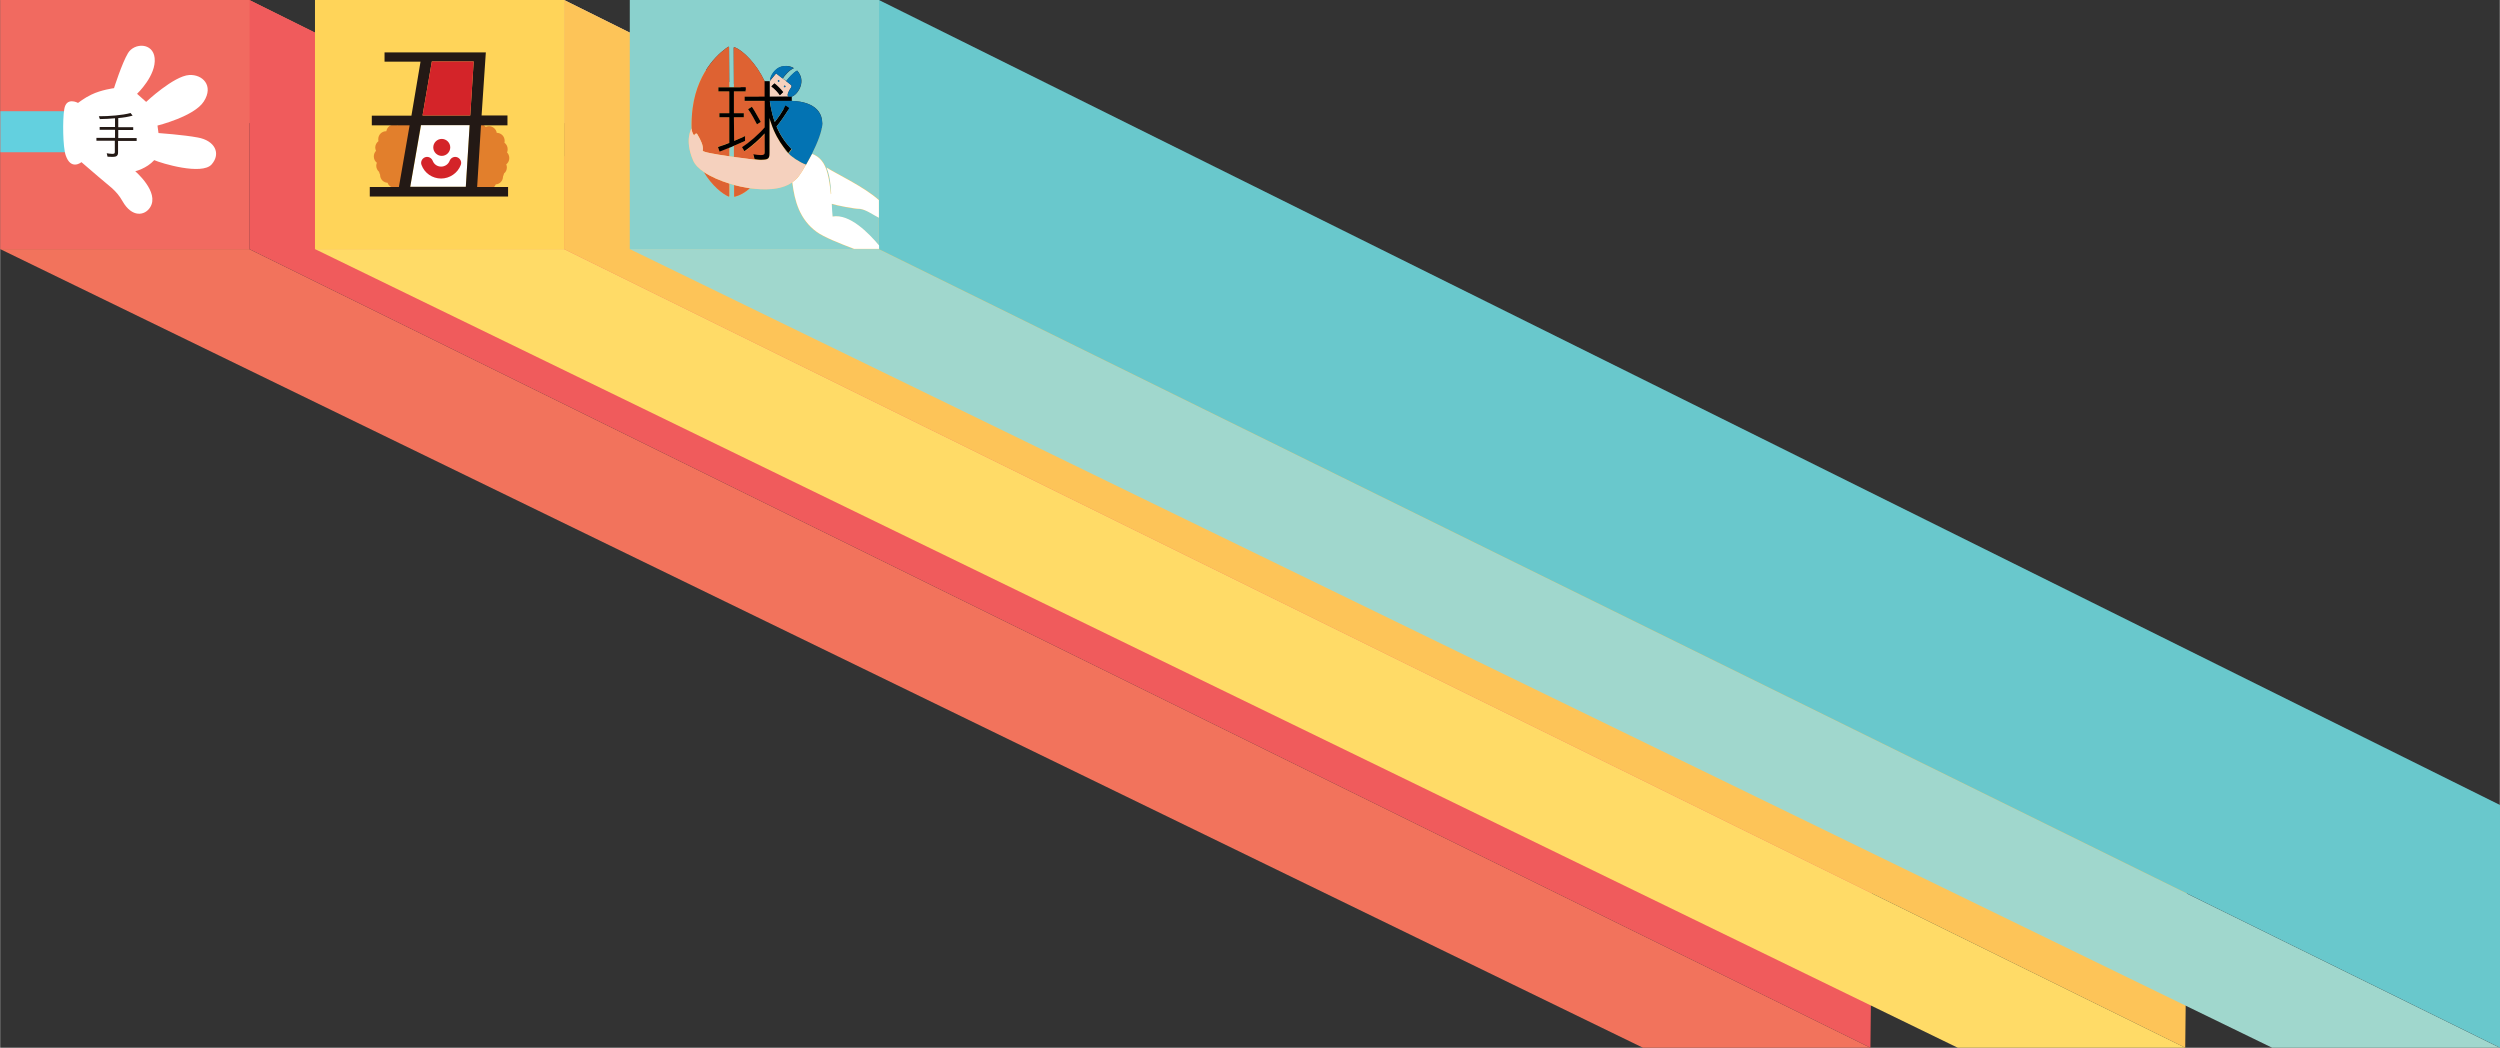 <svg xmlns="http://www.w3.org/2000/svg" width="1236" height="518" viewBox="0 0 1236.3 518.2">
<rect x="0" y="0" width="1236.3" height="518.2" fill="#333333" stroke="none"/>
<style>.ablocks{fill:#F2735C;}.bblocks{fill:#FFF;}.cblocks{fill:#231915;}.dblocks{fill:#D42429;}.eblocks{fill:#E27F2C;}.fblocks{fill:#8AD1CD;}.gblocks{fill:none;}.hblocks{fill:#DE6232;}.iblocks{fill:#F5D1BE;}.jblocks{fill:#0373B3;}</style>
<polygon points="926.3 398.8 123.2 0 0 0 808.1 398.8 " class="ablocks"></polygon><polygon points="925 518.2 123.2 123.2 0 123.2 812.5 518.2 " class="ablocks"></polygon><polyline points="925 518.2 123.2 123.2 123.2 0 926.3 398.8 " fill="#F05B5C"></polyline><polygon points="1082 398.8 278.9 0 155.7 0 963.8 398.8 " fill="#DEC5B3"></polygon><polyline points="1080.7 518.2 278.9 123.2 278.9 0 1082 398.8 " fill="#FDC458"></polyline><rect width="123.2" height="123.2" fill="#F16A60"></rect><rect x="0.1" y="55" width="42.6" height="20.3" fill="#63D0DF"></rect><path d="M38.5 50.9c0 0-5.8-3.2-6.8 3.1 -0.9 5.3-0.7 18.7 0.7 22.8 2.6 7.7 7.8 3.4 7.8 3.4s5.6 4.8 8.5 7.3c4.6 4.1 8.7 6.4 11.8 12 4.7 8.3 11.1 7.2 13.7 3 4.7-7.5-7.4-17.8-7.4-17.8s5.6-1.3 9.4-5.5c3.6 1.6 23.6 7.6 28.4 2.1 4.7-5.4 1.6-11.8-6.9-13.3 -6.9-1.3-19.4-2.2-19.4-2.2l-0.5-3.7c0 0 18.2-4.5 22.9-11.9 5.1-7.9-0.7-13.5-7.2-13.1 -7.7 0.5-21.3 13.3-21.3 13.3l-4.5-4c0 0 9.6-9.1 8.7-17.7 -0.8-7.7-10.1-7.6-13.2-2.4 -3 5-6.9 17.3-6.9 17.3s-6.3 0.8-11.2 3.2C41.7 48.4 38.5 50.9 38.5 50.9" class="bblocks"></path><path d="M58.3 69.6v5.9c0 1.6-0.9 2.1-2.7 2.1 -1 0-1.7-0.1-2.5-0.1l-0.4-1.7c0.8 0.1 1.9 0.3 2.7 0.3 0.8 0 1.3-0.1 1.3-0.8v-5.7h-9.1v-1.4h9.2v-4h-7.6v-1.4h7.6v-4.3c-2.5 0.2-5.1 0.4-7.5 0.4l-0.5-1.4c5.3 0 11.6-0.5 15.7-1.6l1 1.3c-2.2 0.6-4.6 1-7.1 1.2v4.5h7.4v1.4h-7.4v4h9.1v1.4H58.3z" class="cblocks"></path><polygon points="1080.7 518.2 278.9 123.2 155.7 123.2 968.2 518.2 " fill="#FFDB67"></polygon><rect x="155.7" width="123.2" height="123.2" fill="#FFD459"></rect><polygon points="232.2 61.9 230.3 92.4 202.8 92.4 208.2 61.9 " class="bblocks"></polygon><path d="M214.2 72.9c0-2.3 1.9-4.2 4.2-4.2 2.3 0 4.2 1.9 4.2 4.2 0 2.3-1.9 4.2-4.2 4.2C216.1 77.1 214.2 75.2 214.2 72.9" class="dblocks"></path><path d="M218.1 88.3c-4.3 0-8.2-2.6-9.7-6.7 -0.6-1.5 0.2-3.2 1.7-3.8 1.5-0.6 3.2 0.2 3.8 1.7 0.7 1.8 2.3 2.9 4.2 2.9 1.9 0 3.6-1.2 4.2-2.9 0.6-1.5 2.3-2.3 3.8-1.7 1.5 0.6 2.3 2.3 1.7 3.8C226.3 85.6 222.3 88.3 218.1 88.3" class="dblocks"></path><path d="M234.5 93l-1.6-8.4c0 0.1 2.9-23.5 2.9-23.5 0.3 0 0.6-0.1 1-0.1 1.4 0.1 2.6 0.7 3.3 1.8 0.5-0.2 1-0.4 1.6-0.4 1.9 0 3.6 1.4 3.9 3.3 2.2 0 3.9 1.8 3.9 3.9 0 0.3 0 0.7-0.1 1 1 0.7 1.6 1.9 1.6 3.2 0 0.6-0.1 1.1-0.3 1.6 0.7 0.7 1.1 1.7 1.1 2.8 0 1.3-0.6 2.4-1.5 3.1 0.2 0.5 0.3 1 0.3 1.5 0 1.2-0.5 2.3-1.4 3 -0.1 0.5-0.3 1-0.5 1.5 0 2.1-1.6 3.8-3.6 3.9 -0.6 1.5-2 2.5-3.7 2.5 -0.5 0-0.9-0.1-1.5-0.2C237 94.4 234.5 93 234.5 93" class="eblocks"></path><path d="M187.9 86.5v-0.1c-0.3-0.5-0.4-1-0.5-1.4 -0.8-0.7-1.4-1.8-1.4-3 0-0.5 0.1-1 0.3-1.5 -0.9-0.7-1.5-1.8-1.5-3.1 0-1.1 0.4-2.1 1.1-2.8 -0.2-0.5-0.4-1-0.4-1.6 0-1.3 0.6-2.4 1.6-3.2 -0.1-0.3-0.1-0.7-0.1-1 0-2.2 1.8-3.9 3.9-3.9h0.1c0.3-1.9 1.9-3.3 3.9-3.3 0.6 0 1.1 0.1 1.6 0.4 0.7-1.1 1.9-1.8 3.3-1.8 2-0.1 2.1 0.8 2.5 0.9 3.4-1.1 4.4 1.8 4.4 1.8l0.1 4.6 -4.7 24.7c0 0-2.5 1.3-5.4 0.4l-0.1 0c-0.4 0.2-0.9 0.3-1.4 0.3 -1.7 0-3.1-1-3.6-2.5C189.5 90.3 187.9 88.6 187.9 86.5" class="eblocks"></path><path d="M250.9 61.9v-4.8h-12.8l2.1-31.2h-50.1v4.6h17.8l-4.5 26.7h-19.6v4.8h18.7l-5.3 30.5h-14.4v4.7h68.4v-4.7h-15.3l1.9-30.5H250.9zM232.2 61.9l-1.9 30.5h-27.5l5.3-30.5H232.2zM208.9 57.1l4.6-26.7h20.7l-1.7 26.7H208.9z" class="cblocks"></path><polygon points="208.9 57.1 213.5 30.4 234.2 30.4 232.5 57.1 " class="dblocks"></polygon><polygon points="1236.3 518.2 434.5 123.2 311.4 123.2 1123.7 518.2 " fill="#A0D7CD"></polygon><polyline points="1236.4 518.2 434.6 123.2 434.6 0 1237.7 398.8 " fill="#69C8CC"></polyline><defs><rect x="311.4" width="123.2" height="123.2"></rect></defs><g clip-path="url(#SVGID_2_)"><path d="M411.1 100.9c0.1 2 0.3 4.1 0.5 6.3 8.4-1.5 17.9 8.1 23 14.3v-13.9c-2.8-1.4-6.3-4-9.5-4.2C422.2 103.4 413.8 101.7 411.1 100.9z" class="fblocks"></path><path d="M360.6 73l0 4.3c0.8 0.1 1.6 0.2 2.3 0.3l0-5.6C362.1 72.3 361.4 72.7 360.6 73z" class="fblocks"></path><path d="M395 87.1c0.1-0.2 0.3-0.4 0.4-0.6 0.1-1.9 0.4-3.8-0.3-5.8 -0.1-0.3-0.2-0.6-0.4-0.8 2.8-2.2 5.7-4.1 5.7-4.1 0.3 0.1 0.6 0.2 0.9 0.3 2.7-5.4 5.1-11.4 5.1-14.9 0-9.9-10.8-11.1-15.1-11.2v-0.3l0-1.8c2.6-0.7 6.3-6 4.2-10.6 -0.4-0.9-0.9-1.7-1.5-2.3 -2.1 1.1-4.3 3.7-5.4 5.2l-1.7-1.3c0.9-1.3 3-4 5.5-5.1 -1.9-1.1-4.1-1.3-6.1-0.8 -3.1 0.8-5.7 4.6-5.6 7 0.2-0.3 0.4-0.5 0.6-0.8 -0.3 0.5-0.7 0.9-0.9 1.3v-0.1l-2.4 0v0.1c-0.1-0.1-0.1-0.3-0.2-0.4 -3.9-8.4-10.5-15-14.7-16.6 -0.3-0.1-0.5 0-0.5 0.3l0.1 19.5 -2.3 0 -0.1-19.7c0-0.3-0.2-0.5-0.5-0.3 -2.7 1.8-14.9 10.6-17.5 30.2 -0.5 3.7-0.6 7.1-0.5 10.3 0-0.1 0-0.2 0-0.2s-3.7 5.4 0.7 15.8c0.9 2.2 2.9 4.1 5.4 5.8 4.1 6.8 9.2 10.8 12.2 12.1 0.3 0.1 0.4 0 0.4-0.3l0-6.1c0.8 0.2 1.6 0.5 2.3 0.7l0 5.5c0 0.3 0.2 0.4 0.4 0.3 2.6-0.7 5.1-2.1 7.4-4.2 6.6 0.9 15.1 1.2 20.9-2.9C392.9 89.3 394 88.3 395 87.1z" class="gblocks"></path><path d="M406.1 79.3c0 0 0 0 0 0l0 0C406.1 79.3 406.1 79.3 406.1 79.3z" class="gblocks"></path><path d="M311.4 0v123.2h110.9c-6.8-2.6-15.1-5.9-18.5-8.4 -8.5-6.2-11-15.4-12.1-24.6 -5.8 4-14.4 3.7-20.9 2.9 -2.3 2.1-4.8 3.5-7.4 4.2 -0.2 0.1-0.4-0.1-0.4-0.3l0-5.5c-0.8-0.2-1.5-0.4-2.3-0.7l0 6.1c0 0.3-0.1 0.4-0.4 0.3 -3-1.3-8.1-5.3-12.2-12.1 -2.5-1.7-4.5-3.7-5.4-5.8 -4.4-10.4-0.7-15.8-0.7-15.8s0 0.1 0 0.2c-0.1-3.2 0-6.6 0.5-10.3 2.6-19.7 14.8-28.4 17.5-30.2 0.3-0.2 0.5-0.1 0.5 0.3l0.1 19.7 2.3 0 -0.1-19.5c0-0.3 0.2-0.4 0.5-0.3 4.2 1.6 10.7 8.2 14.7 16.6 0.1 0.1 0.1 0.3 0.2 0.4v-0.1l2.4 0v0.1c0.3-0.4 0.6-0.8 0.9-1.3 -0.2 0.3-0.4 0.5-0.6 0.8 -0.1-2.4 2.5-6.2 5.6-7 2-0.5 4.2-0.4 6.1 0.8 -2.5 1.1-4.6 3.8-5.5 5.1l1.7 1.3c1.1-1.4 3.3-4.1 5.4-5.2 0.6 0.6 1.1 1.4 1.5 2.3 2.1 4.6-1.6 9.9-4.2 10.6l0 1.8v0.3c4.3 0.1 15.1 1.3 15.1 11.2 0 3.6-2.4 9.5-5.1 14.9 2 0.7 3.5 1.8 4.8 3.3 0 0 0 0 0 0 2.7 3.2 3.8 8.5 4.6 16.3 0.1 0.5 0.3 0.4 0.2-0.1 -0.2-5.5-1-9.6-2.3-12.7 4.3 2.8 18.6 9.5 25.9 16.1V0H311.4z" class="fblocks"></path><path d="M378.2 66.1c-2.4 2.8-5.9 5.9-10 8.8l-1.2-2c3.7-2.4 8.3-6.4 11.2-9.8l0-10 0-3.1 -0.5 0 -9.4 0 0-2.1 9.9 0 0-7.5c-0.1-0.1-0.1-0.3-0.2-0.4 -3.9-8.4-10.5-15-14.7-16.6 -0.3-0.1-0.5 0-0.5 0.3l0.1 19.5 5.8 0 0 2 -5.8 0 0 10.8 4.9 0 0 2 -4.9 0 0 11.7c1.9-0.8 3.8-1.6 5.4-2.4l0.1 2.4c-1.6 0.7-3.5 1.6-5.5 2.4l0 5.6c6.1 0.8 11.7 1.5 11.7 1.5l0 0c-0.5 0-0.9-0.1-1.5-0.2l-0.6-2.4c1.3 0.2 2.6 0.4 3.7 0.4 1.5 0 1.9-0.3 1.9-1.4L378.2 66.1zM371.8 52.8c1.8 2.6 3.1 5.4 4.4 7.5l-1.9 1.2c-1.1-2.4-2.6-5-4.4-7.5L371.8 52.8z" class="hblocks"></path><path d="M363 91.5l0 5.5c0 0.3 0.2 0.4 0.4 0.3 2.6-0.7 5.1-2.1 7.4-4.2 -0.6-0.1-1.2-0.2-1.8-0.3C367.2 92.5 365.1 92.1 363 91.5z" class="hblocks"></path><path d="M348 85.1c4.1 6.8 9.2 10.8 12.2 12.1 0.3 0.1 0.4 0 0.4-0.3l0-6.1C356.2 89.5 351.6 87.5 348 85.1z" class="hblocks"></path><path d="M360.6 73c-1.7 0.7-3.3 1.3-4.8 1.9l-0.8-2.3c1.6-0.5 3.5-1.2 5.6-2l0-12.6 -4.9 0 0-2 4.9 0 0-10.8 -5.4 0 0-2 5.4 0 -0.1-19.7c0-0.3-0.2-0.5-0.5-0.3 -2.7 1.8-14.9 10.6-17.5 30.2 -0.5 3.7-0.6 7.1-0.5 10.3 0 0.5 0.2 2 1.2 3.3 0.2-0.5 1.1-1.5 1.6-0.6 1.6 2.7 3.2 5.8 2.7 8.1 -0.2 0.7 6.4 1.9 13.1 2.8L360.6 73z" class="hblocks"></path><path d="M385.6 47.1l1.6-1.5c-1-1.4-3.1-3.4-4.3-4.3l-1.5 1.5C382.9 43.8 384.7 45.7 385.6 47.1z" class="gblocks"></path><path d="M393 78.5c-0.3-0.2-0.6-0.4-0.9-0.7C392.4 78.1 392.7 78.3 393 78.5z" class="gblocks"></path><circle cx="388" cy="42.8" r="0.4" class="gblocks"></circle><path d="M391.9 77.7c-0.7-0.6-1.4-1.2-2.1-1.8C390.5 76.6 391.2 77.2 391.9 77.7z" class="gblocks"></path><path d="M385.1 40.4c0.2 0 0.4-0.2 0.4-0.4 0-0.2-0.2-0.4-0.4-0.4 -0.2 0-0.4 0.2-0.4 0.4C384.6 40.3 384.8 40.5 385.1 40.4z" class="gblocks"></path><path d="M434.6 107.7v-8.7c-7.3-6.6-21.6-13.3-25.9-16.1 1.3 3.1 2.1 7.3 2.3 12.7 0 0.5-0.2 0.6-0.2 0.1 -0.8-7.8-1.9-13.1-4.6-16.3 0 0 0 0 0 0 -1.2-1.5-2.8-2.6-4.7-3.3l0 0 0 0c-0.9 1.9-1.9 3.7-2.9 5.3 -1.4 2.5-2.7 4.6-3.5 5.6 -0.9 1.3-2.1 2.3-3.3 3.1 1.1 9.3 3.6 18.4 12.1 24.6 3.4 2.5 11.6 5.8 18.5 8.4h12.3v-1.7c-5.2-6.2-14.6-15.8-23-14.3 -0.2-2.2-0.3-4.4-0.4-6.3 2.6 0.8 11.1 2.5 14 2.5C428.3 103.7 431.8 106.3 434.6 107.7z" class="bblocks"></path><path d="M389.9 47.8c-1.1-0.6 0.1-2.9 1.2-4.4 0.7-1 0-1.4 0-1.4l-2.4-1.9 -1.7-1.3 -3.2-2.5c0 0-1.2 1.5-2.3 2.8 -0.3 0.5-0.7 0.9-0.9 1.3l0 7.5L389.9 47.8zM388 42.3c0.2 0 0.4 0.2 0.4 0.4 0 0.2-0.2 0.4-0.4 0.4 -0.2 0-0.4-0.2-0.4-0.4C387.6 42.5 387.8 42.4 388 42.3zM385 39.6c0.2 0 0.4 0.2 0.4 0.4 0 0.2-0.2 0.4-0.4 0.4 -0.2 0-0.4-0.2-0.4-0.4C384.6 39.8 384.8 39.6 385 39.6zM383 41.2c1.2 0.9 3.2 2.9 4.3 4.3l-1.6 1.5c-0.9-1.3-2.7-3.3-4.2-4.4L383 41.2z" class="iblocks"></path><path d="M395.8 80.2c-0.3-0.1-0.6-0.3-0.8-0.5l0 0c-0.3-0.1-0.5-0.3-0.8-0.5 -0.4-0.2-0.8-0.5-1.2-0.7 -0.3-0.2-0.6-0.4-0.9-0.7 -0.1 0-0.1-0.1-0.2-0.1 -0.7-0.6-1.4-1.2-2.1-1.8l0 0c0 0-0.1-0.1-0.1-0.1 -0.2-0.2-0.3-0.3-0.5-0.5 -0.6-0.6-1.1-1.4-1.7-2.3 -2.3-3.1-4.6-7.1-6.2-11.9 -0.3-0.8-0.6-1.7-0.8-2.6l0 12.6 0 4.5c0 1.9-0.1 3-1.7 3.4 -0.5 0.1-1.2 0.2-2.2 0.2 -0.7 0-1.4 0-2-0.1l0 0c0 0-5.6-0.6-11.7-1.5 -0.8-0.1-1.5-0.2-2.3-0.3 -6.7-1-13.2-2.1-13.1-2.8 0.5-2.3-1.1-5.4-2.7-8.1 -0.5-0.9-1.4 0.1-1.6 0.6 -1-1.3-1.2-2.8-1.2-3.3 0-0.1 0-0.2 0-0.2s-3.7 5.4 0.7 15.8c0.9 2.2 2.9 4.1 5.4 5.8 3.5 2.4 8.2 4.3 12.6 5.7 0.8 0.2 1.6 0.5 2.3 0.7 2.2 0.6 4.2 1 6 1.3 0.6 0.1 1.2 0.2 1.8 0.3 6.6 0.9 15.1 1.2 20.9-2.9 1.2-0.8 2.3-1.9 3.3-3.1 0.8-1.1 2.1-3.1 3.5-5.6C397.6 81.1 396.7 80.7 395.8 80.2z" class="iblocks"></path><path d="M381 52.4c-0.1-0.8-0.2-1.6-0.3-2.4h-0.1C380.7 50.8 380.8 51.6 381 52.4z" class="iblocks"></path><path d="M371.8 52.8l-1.9 1.2c1.8 2.5 3.2 5.2 4.4 7.5l1.9-1.2C374.9 58.2 373.6 55.4 371.8 52.8z"></path><path d="M368.4 67.3c-1.6 0.8-3.5 1.6-5.4 2.4L362.9 58l4.9 0 0-2 -4.9 0 0-10.8 5.8 0 0-2 -5.8 0 -2.3 0 -5.4 0 0 2 5.4 0 0 10.8 -4.9 0 0 2 4.9 0 0 12.7c-2 0.8-4 1.5-5.6 2l0.8 2.3c1.5-0.6 3.2-1.3 4.8-1.9 0.8-0.3 1.6-0.6 2.3-1 2-0.8 3.9-1.7 5.5-2.4L368.4 67.3z"></path><path d="M385.6 47.1l1.6-1.5c-1-1.4-3.1-3.4-4.3-4.3l-1.5 1.5C382.9 43.8 384.7 45.7 385.6 47.1z"></path><path d="M384 62.6c1.9-2.3 4.8-6.4 6.3-9.2l-1.9-1.3c-1.5 3.1-3.5 5.9-5.3 8.2 -0.9-2.4-1.5-5.1-2.1-8 -0.1-0.8-0.3-1.6-0.4-2.4h0.1l10.7 0v0 -0.3l0-1.8 -0.7 0 -0.8 0c0 0 0 0 0 0l-9.4 0 0-7.5v-0.1l-2.4 0v0.1l0 7.5 -9.9 0 0 2.1 9.4 0 0.5 0 0 3.1 0 10c-2.9 3.4-7.5 7.4-11.2 9.8l1.2 2c4.1-2.9 7.5-6 10-8.8l0 9.3c0 1.1-0.4 1.4-1.9 1.4 -1.1 0-2.4-0.2-3.7-0.4l0.6 2.4c0.5 0.1 1 0.1 1.5 0.2 0.7 0.1 1.3 0.1 2 0.1 0.9 0 1.6-0.1 2.2-0.2 1.6-0.4 1.7-1.5 1.7-3.4l0-4.5 0-12.6c0.2 0.9 0.5 1.8 0.8 2.6 1.6 4.9 3.9 8.8 6.2 11.9 0.8 1 1.5 2 2.3 2.9l1.6-2C388.3 70.5 385.8 66.9 384 62.6z"></path><path d="M391.4 49.9v0l-10.7 0c0.1 0.8 0.2 1.6 0.3 2.4 0.5 2.9 1.2 5.5 2.1 8 1.8-2.3 3.8-5.1 5.3-8.2l1.9 1.3c-1.5 2.7-4.4 6.9-6.3 9.2 1.9 4.3 4.3 7.9 7.5 11.3l-1.6 2 0 0c0.7 0.7 1.4 1.3 2.1 1.8 0.1 0 0.1 0.1 0.2 0.1 0.3 0.2 0.6 0.4 0.9 0.7 0.4 0.3 0.8 0.5 1.2 0.7 0.3 0.2 0.5 0.3 0.8 0.5l0 0c0.3 0.2 0.6 0.3 0.8 0.5 0.9 0.5 1.9 0.9 2.7 1.2 0.9-1.6 1.9-3.4 2.9-5.3l0 0c2.7-5.4 5.1-11.4 5.1-14.9C406.5 51.2 395.7 50 391.4 49.9z" class="jblocks"></path><path d="M389.3 75.4c0.2 0.2 0.3 0.3 0.5 0.5 -0.7-0.8-1.4-1.8-2.2-2.8C388.1 73.9 388.7 74.7 389.3 75.4z" class="jblocks"></path><path d="M383.7 36.3l3.2 2.5c0.9-1.3 3-4 5.5-5.1 -1.9-1.1-4.1-1.3-6.1-0.8 -3.1 0.8-5.7 4.6-5.6 7 0.2-0.3 0.4-0.5 0.6-0.8C382.6 37.7 383.7 36.3 383.7 36.3z" class="jblocks"></path><path d="M388.7 40.1l2.4 1.9c0 0 0.7 0.4 0 1.4 -1.1 1.6-2.2 3.8-1.2 4.4 0 0 0 0 0 0l0.8 0 0.7 0c2.6-0.7 6.3-6 4.2-10.6 -0.4-0.9-0.9-1.7-1.5-2.3C392 36 389.8 38.7 388.7 40.1z" class="jblocks"></path><path d="M384.6 40.1c0 0.2 0.2 0.4 0.4 0.4 0.2 0 0.4-0.2 0.4-0.4 0-0.2-0.2-0.4-0.4-0.4C384.8 39.6 384.6 39.8 384.6 40.1z" class="jblocks"></path><circle cx="388" cy="42.8" r="0.4" class="jblocks"></circle></g></svg>